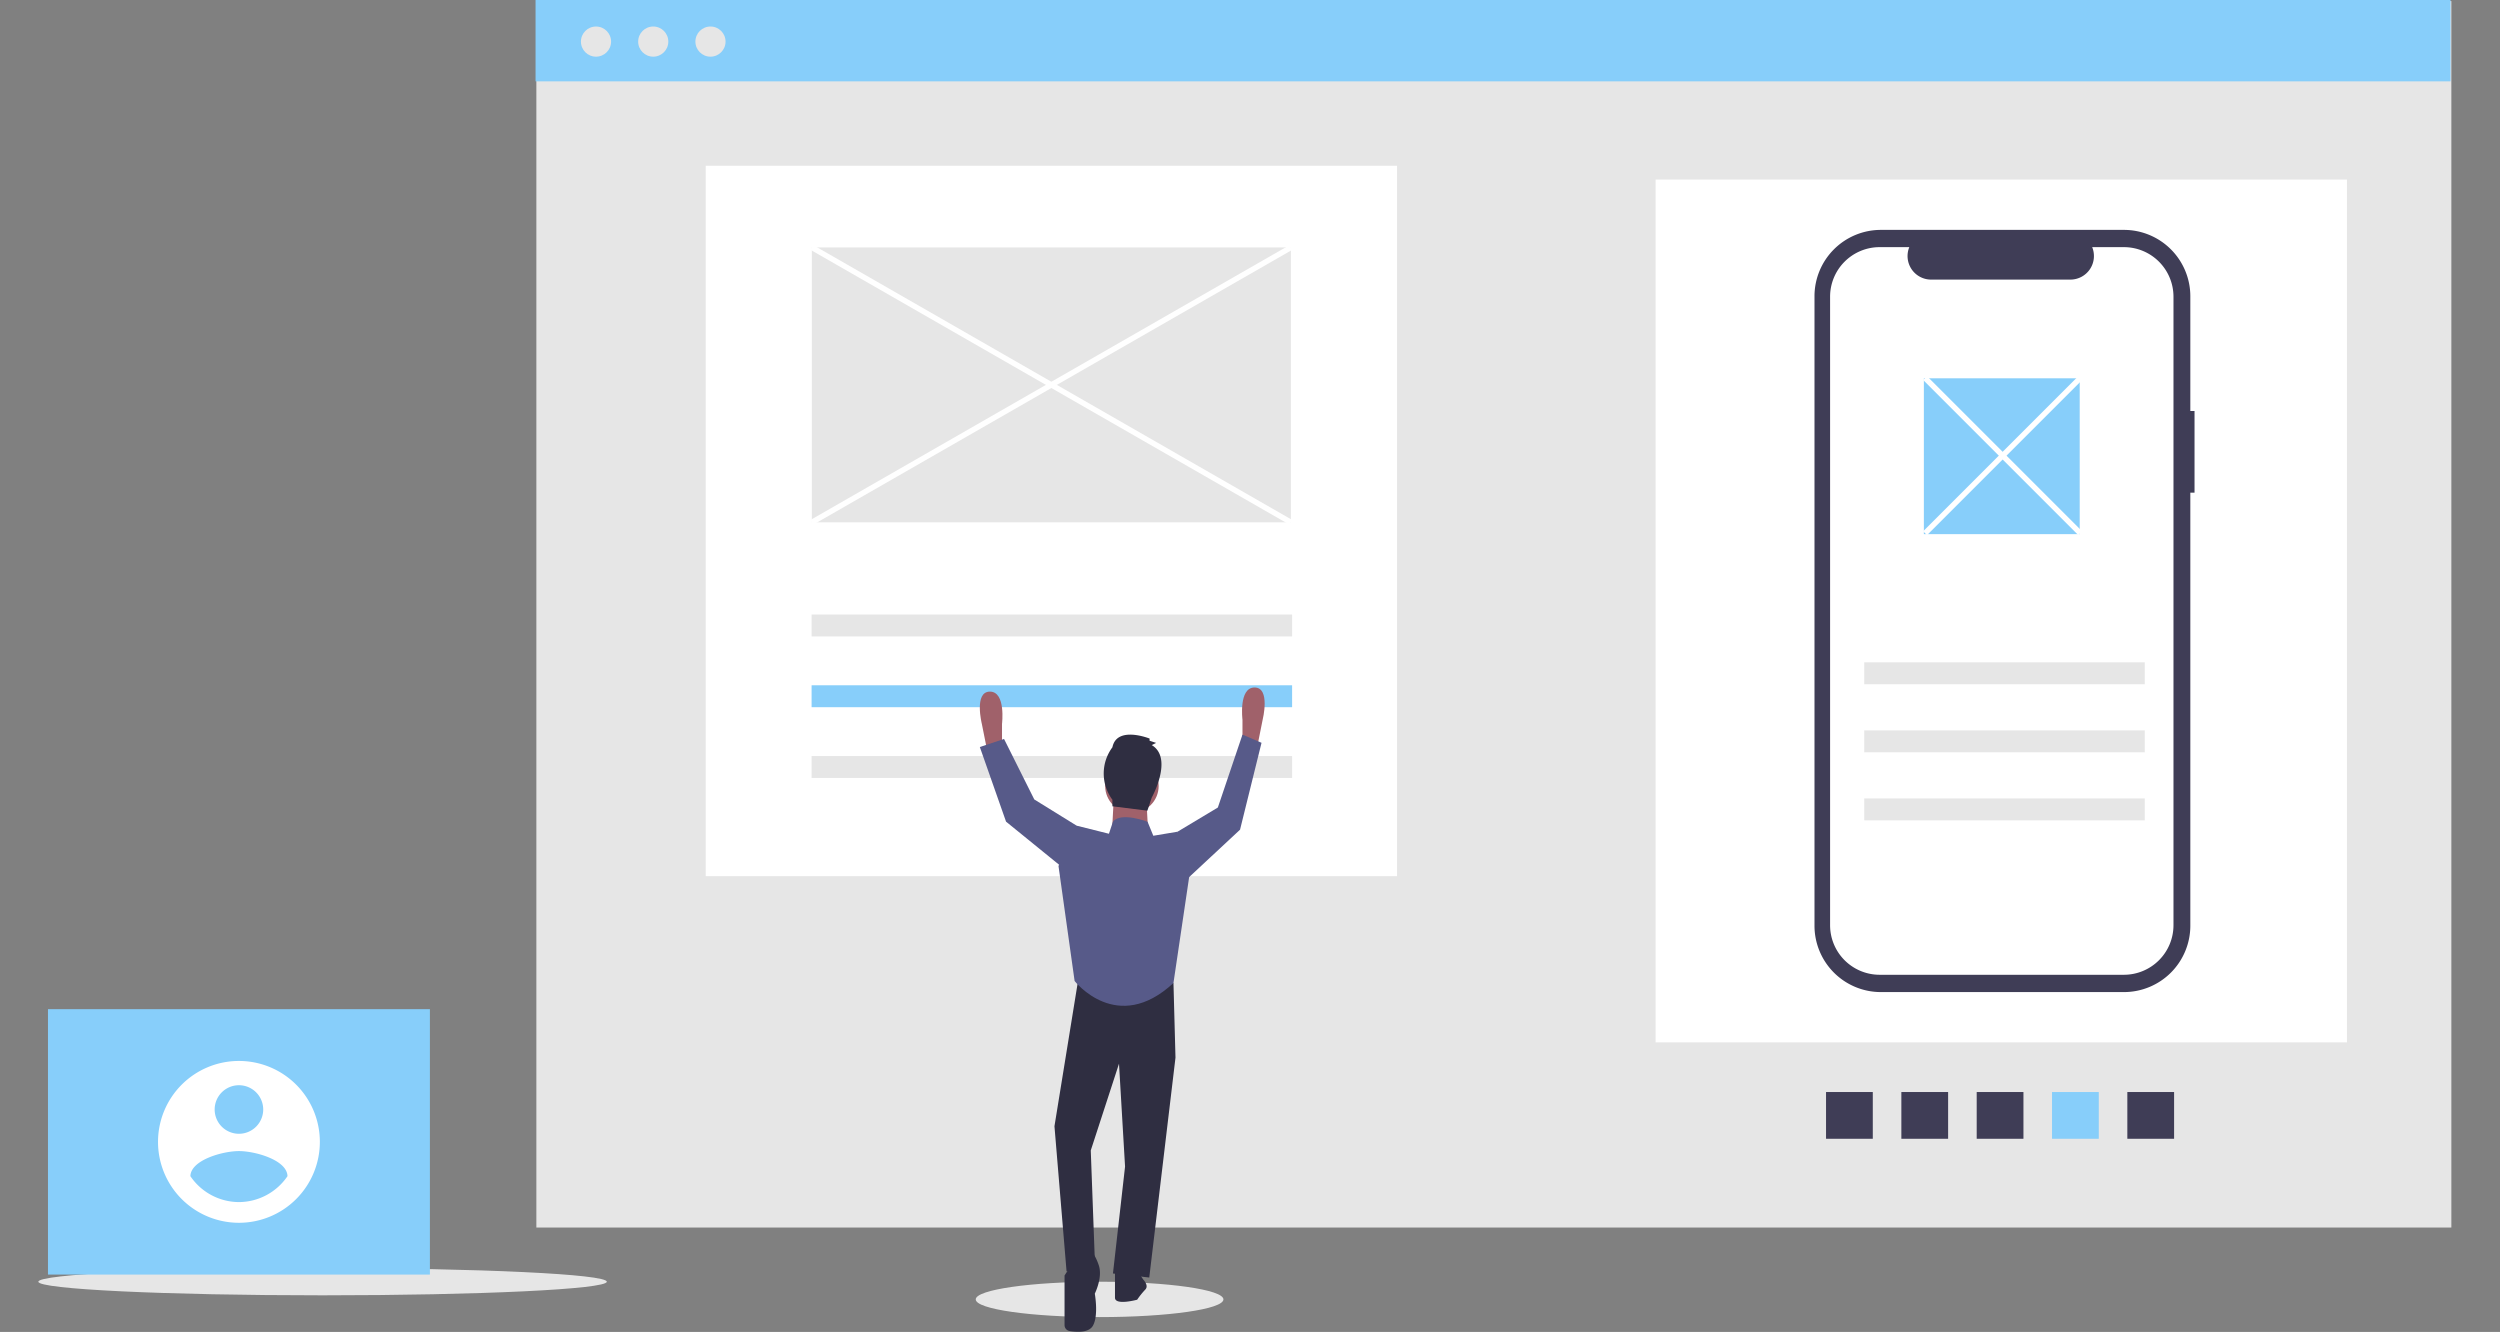 <svg xmlns="http://www.w3.org/2000/svg" xmlns:xlink="http://www.w3.org/1999/xlink" width="595" height="317" viewBox="0 0 595 317">
  <rect x="0" y="0" width="595" height="317" fill="#808080" stroke="none"/>
  <defs>
    <clipPath id="clip-path">
      <rect id="長方形_1215" data-name="長方形 1215" width="595" height="317" transform="translate(720 428)" fill="#fff" stroke="#707070" stroke-width="1"/>
    </clipPath>
  </defs>
  <g id="マスクグループ_13" data-name="マスクグループ 13" transform="translate(-720 -428)" clip-path="url(#clip-path)">
    <g id="web_development" transform="translate(729.128 428)">
      <rect id="長方形_1287" data-name="長方形 1287" width="455.768" height="291.894" transform="translate(118.527 0.258)" fill="#e6e6e6"/>
      <rect id="長方形_1288" data-name="長方形 1288" width="164.538" height="169.073" transform="translate(158.829 39.455)" fill="#fff"/>
      <rect id="長方形_1289" data-name="長方形 1289" width="164.538" height="205.349" transform="translate(384.908 42.734)" fill="#fff"/>
      <ellipse id="楕円形_27" data-name="楕円形 27" cx="29.474" cy="4.211" rx="29.474" ry="4.211" transform="translate(223.098 305.048)" fill="#e6e6e6"/>
      <ellipse id="楕円形_28" data-name="楕円形 28" cx="67.645" cy="3.239" rx="67.645" ry="3.239" transform="translate(0 301.809)" fill="#e6e6e6"/>
      <rect id="長方形_1290" data-name="長方形 1290" width="455.768" height="19.363" transform="translate(118.333)" fill="#87cefa"/>
      <circle id="楕円形_29" data-name="楕円形 29" cx="3.589" cy="3.589" r="3.589" transform="translate(129.133 6.311)" fill="#e6e6e6"/>
      <circle id="楕円形_30" data-name="楕円形 30" cx="3.589" cy="3.589" r="3.589" transform="translate(142.755 6.311)" fill="#e6e6e6"/>
      <circle id="楕円形_31" data-name="楕円形 31" cx="3.589" cy="3.589" r="3.589" transform="translate(156.377 6.311)" fill="#e6e6e6"/>
      <path id="パス_397" data-name="パス 397" d="M573.938,216.646h-1v-27.3a15.8,15.8,0,0,0-15.8-15.8H499.289a15.8,15.8,0,0,0-15.8,15.8v149.8a15.8,15.8,0,0,0,15.8,15.8h57.849a15.8,15.8,0,0,0,15.8-15.8V236.082h1Z" transform="translate(-60.768 -118.831)" fill="#3f3d56"/>
      <path id="パス_398" data-name="パス 398" d="M556.847,177.339H549.3a5.607,5.607,0,0,1-5.191,7.725H510.964a5.607,5.607,0,0,1-5.191-7.725H498.72a11.8,11.8,0,0,0-11.8,11.8V338.716a11.8,11.8,0,0,0,11.8,11.8h58.127a11.8,11.8,0,0,0,11.8-11.8V189.14a11.8,11.8,0,0,0-11.8-11.8Z" transform="translate(-60.487 -118.52)" fill="#fff"/>
      <rect id="長方形_1291" data-name="長方形 1291" width="114.363" height="5.216" transform="translate(184.03 146.255)" fill="#e6e6e6"/>
      <rect id="長方形_1292" data-name="長方形 1292" width="114.363" height="5.216" transform="translate(184.03 163.097)" fill="#87cefa"/>
      <rect id="長方形_1293" data-name="長方形 1293" width="114.363" height="5.216" transform="translate(184.03 179.94)" fill="#e6e6e6"/>
      <rect id="長方形_1294" data-name="長方形 1294" width="66.764" height="5.216" transform="translate(434.562 157.637)" fill="#e6e6e6"/>
      <rect id="長方形_1295" data-name="長方形 1295" width="66.764" height="5.216" transform="translate(434.562 173.831)" fill="#e6e6e6"/>
      <rect id="長方形_1296" data-name="長方形 1296" width="66.764" height="5.216" transform="translate(434.562 190.026)" fill="#e6e6e6"/>
      <rect id="長方形_1297" data-name="長方形 1297" width="11.127" height="11.127" transform="translate(508.306 259.901) rotate(90)" fill="#3f3d56"/>
      <rect id="長方形_1298" data-name="長方形 1298" width="11.127" height="11.127" transform="translate(490.379 259.901) rotate(90)" fill="#87cefa"/>
      <rect id="長方形_1299" data-name="長方形 1299" width="11.127" height="11.127" transform="translate(472.452 259.901) rotate(90)" fill="#3f3d56"/>
      <rect id="長方形_1300" data-name="長方形 1300" width="11.127" height="11.127" transform="translate(454.524 259.901) rotate(90)" fill="#3f3d56"/>
      <rect id="長方形_1301" data-name="長方形 1301" width="11.127" height="11.127" transform="translate(436.597 259.901) rotate(90)" fill="#3f3d56"/>
      <rect id="長方形_1302" data-name="長方形 1302" width="37.091" height="37.091" transform="translate(448.751 90.036)" fill="#87cefa"/>
      <path id="パス_399" data-name="パス 399" d="M302.256,289.048l-.48.96-1.44-7.2s-1.92-7.682,1.92-7.682,2.881,7.682,2.881,7.682v5.281Z" transform="translate(-75.786 -110.522)" fill="#a0616a"/>
      <path id="パス_400" data-name="パス 400" d="M360.53,288.14l.48.96,1.44-7.2s1.92-7.682-1.92-7.682-2.881,7.682-2.881,7.682v5.281Z" transform="translate(-71.068 -110.597)" fill="#a0616a"/>
      <path id="パス_401" data-name="パス 401" d="M229.312,214.939l-5.761,35.527,2.88,34.567,6.721-2.88-.96-25.926,6.721-20.644,1.44,24.485-2.88,25.445,8.641.961,6.241-52.331-.48-17.764Z" transform="translate(18.283 17.579)" fill="#2f2e41"/>
      <path id="パス_402" data-name="パス 402" d="M321.856,398.742l-3.361,5.281v11.8a1.431,1.431,0,0,0,1.2,1.412c1.647.27,4.516.462,5.519-1.21,1.44-2.4.48-7.682.48-7.682s1.92-3.841.96-6.721-1.92-3.361-1.92-3.361Z" transform="translate(-74.261 -100.452)" fill="#2f2e41"/>
      <path id="パス_403" data-name="パス 403" d="M335.352,403.18l.96,1.44s1.44,1.44.48,2.4a18.774,18.774,0,0,0-1.92,2.4s-5.281,1.44-5.281-.48V402.7Z" transform="translate(-73.354 -100.089)" fill="#2f2e41"/>
      <circle id="楕円形_32" data-name="楕円形 32" cx="6.364" cy="6.364" r="6.364" transform="translate(253.903 180.714)" fill="#a0616a"/>
      <path id="パス_404" data-name="パス 404" d="M236.679,174.774l-.48,9.122,8.642.48-.48-9.122Z" transform="translate(19.317 14.294)" fill="#a0616a"/>
      <path id="パス_405" data-name="パス 405" d="M339.729,307.173l-1.363-3.329s-6.319-2.432-8.239-.031l-.96,2.881-7.682-1.92-4.321,9.6L321,341.74s10.082,12.963,23.525.48l3.841-25.925-2.881-10.082Z" transform="translate(-74.37 -108.263)" fill="#575a89"/>
      <path id="パス_406" data-name="パス 406" d="M249.735,186.652l.96-1.921,9.6-5.761,5.86-17.346,4.535,1.943-5.114,20.684-13.923,12.962Z" transform="translate(20.425 13.218)" fill="#575a89"/>
      <path id="パス_407" data-name="パス 407" d="M231.135,184.174l-.96-.96-10.082-6.241-7.2-14.4-5.761,1.92,6.241,17.764,15.364,12.483Z" transform="translate(16.94 13.296)" fill="#575a89"/>
      <path id="パス_408" data-name="パス 408" d="M338.547,287.081l1.041-.52-1.561-.52v-.52s-7.8-3.122-8.845,2.081a10.457,10.457,0,0,0,0,12.486v1.561l8.324,1.04,1.041-3.122S343.75,290.2,338.547,287.081Z" transform="translate(-73.557 -109.748)" fill="#2f2e41"/>
      <rect id="長方形_1303" data-name="長方形 1303" width="90.898" height="63.167" transform="translate(2.29 240.182)" fill="#87cefa"/>
      <path id="パス_422" data-name="パス 422" d="M138.312,356.384a19.258,19.258,0,1,0,19.258,19.258A19.258,19.258,0,0,0,138.312,356.384Zm0,5.777a5.777,5.777,0,1,1-5.777,5.777,5.777,5.777,0,0,1,5.777-5.777Zm0,27.813a14.03,14.03,0,0,1-11.555-6.166c.093-3.852,7.7-5.972,11.555-5.972s11.462,2.12,11.555,5.972a14.053,14.053,0,0,1-11.555,6.166Z" transform="translate(-90.573 -103.877)" fill="#fff"/>
      <rect id="長方形_1304" data-name="長方形 1304" width="114.011" height="65.427" transform="translate(184.093 58.889)" fill="#e6e6e6"/>
      <rect id="長方形_1306" data-name="長方形 1306" width="1.295" height="131.45" transform="translate(183.77 59.451) rotate(-60.15)" fill="#fff"/>
      <rect id="長方形_1307" data-name="長方形 1307" width="131.45" height="1.295" transform="translate(183.768 123.75) rotate(-29.845)" fill="#fff"/>
      <rect id="長方形_1308" data-name="長方形 1308" width="1.295" height="52.219" transform="translate(448.583 90.439) rotate(-45)" fill="#fff"/>
      <rect id="長方形_1309" data-name="長方形 1309" width="52.219" height="1.295" transform="translate(448.583 126.448) rotate(-45)" fill="#fff"/>
    </g>
  </g>
</svg>
